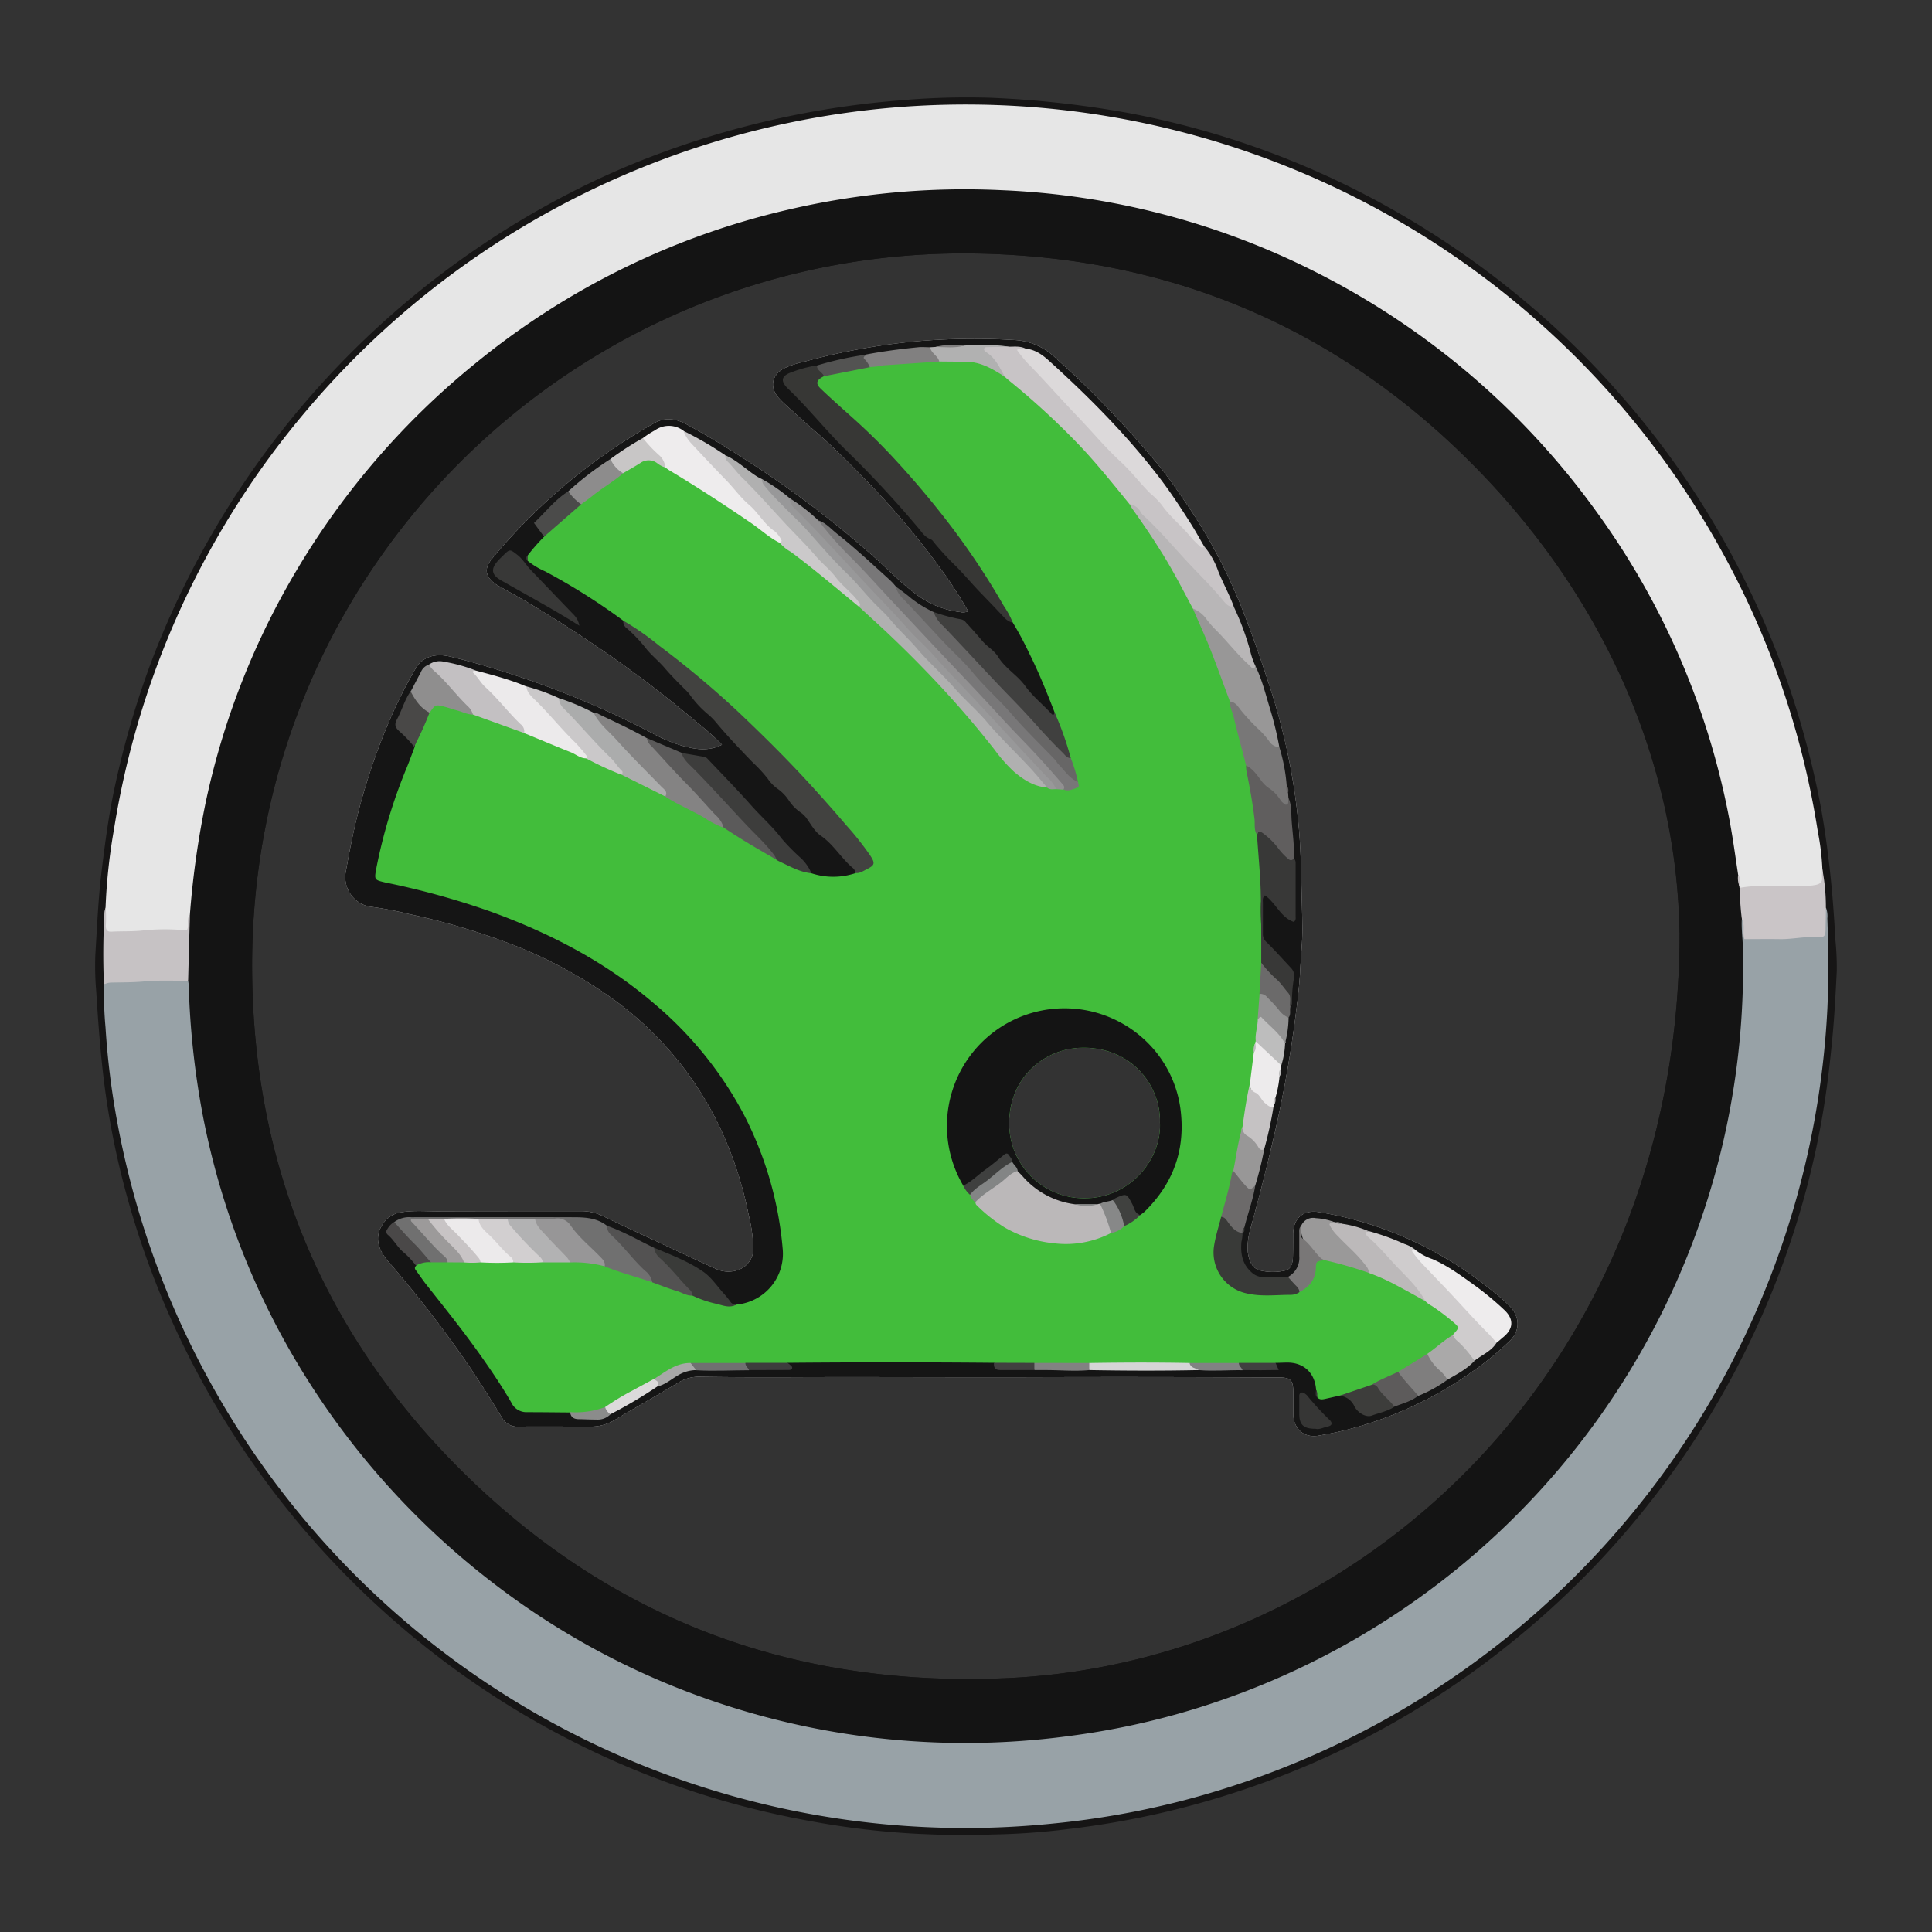 <?xml version="1.0" encoding="UTF-8"?>
<svg xmlns="http://www.w3.org/2000/svg" id="Layer_1" data-name="Layer 1" viewBox="0 0 500 500">
  <rect x="0" y="0" width="500" height="500" fill="#333333" stroke="none"/>
  <defs>
    <style>.cls-1{fill:#161515;}.cls-2{fill:#98a2a7;}.cls-3{fill:#e6e6e6;}.cls-4{fill:#cac5c7;}.cls-5{fill:#c6c2c4;}.cls-6{fill:#141414;}.cls-7{fill:#fff;}.cls-8{fill:#151515;}.cls-9{fill:#42bd3b;}.cls-10{fill:#373735;}.cls-11{fill:#424240;}.cls-12{fill:#c8c4c6;}.cls-13{fill:#b0b0b0;}.cls-14{fill:#dcd9da;}.cls-15{fill:#eeeced;}.cls-16{fill:#787778;}.cls-17{fill:#cfcccd;}.cls-18{fill:#b8b6b7;}.cls-19{fill:#989797;}.cls-20{fill:#40403f;}.cls-21{fill:#383837;}.cls-22{fill:#707070;}.cls-23{fill:#989899;}.cls-24{fill:#cbc9ca;}.cls-25{fill:#919091;}.cls-26{fill:#eceaeb;}.cls-27{fill:#848383;}.cls-28{fill:#3d3d3c;}.cls-29{fill:#676666;}.cls-30{fill:#393a38;}.cls-31{fill:#787777;}.cls-32{fill:#5b5a5a;}.cls-33{fill:#c3c0c2;}.cls-34{fill:#605e5e;}.cls-35{fill:#abacac;}.cls-36{fill:#bcb9ba;}.cls-37{fill:#cac8c9;}.cls-38{fill:#9a9999;}.cls-39{fill:#535252;}.cls-40{fill:#8f8e8e;}.cls-41{fill:#3a3b39;}.cls-42{fill:#edebec;}.cls-43{fill:#c5c2c3;}.cls-44{fill:#6c6a6a;}.cls-45{fill:#aaa9a9;}.cls-46{fill:#7f7e7e;}.cls-47{fill:#b1b1b1;}.cls-48{fill:#8d8c8c;}.cls-49{fill:#818080;}.cls-50{fill:#494847;}.cls-51{fill:#3d3d3b;}.cls-52{fill:#c8c6c6;}.cls-53{fill:#4b4b4a;}.cls-54{fill:#797777;}.cls-55{fill:#6b6a6a;}.cls-56{fill:#5d5b5b;}.cls-57{fill:#bdbdbd;}.cls-58{fill:#d5d5d6;}.cls-59{fill:#929292;}.cls-60{fill:#363635;}.cls-61{fill:#4a4848;}.cls-62{fill:#535352;}.cls-63{fill:#dcdadb;}.cls-64{fill:#828282;}.cls-65{fill:#707071;}.cls-66{fill:#a8a8a8;}.cls-67{fill:#818283;}.cls-68{fill:#3d3d3d;}.cls-69{fill:#8b8c8b;}.cls-70{fill:#414040;}.cls-71{fill:#404040;}.cls-72{fill:#bbb8b9;}.cls-73{fill:#979697;}.cls-74{fill:#d2cfd0;}.cls-75{fill:#b2b2b3;}.cls-76{fill:#9c9a9a;}.cls-77{fill:#c8c4c5;}.cls-78{fill:#3f403f;}.cls-79{fill:#838585;}.cls-80{fill:#878888;}.cls-81{fill:#40413f;}</style>
  </defs>
  <path class="cls-1" d="M390.87,338.19a50,50,0,0,0-5.62-4.88,94.83,94.83,0,0,0-43.88-19.62c-4.14-.67-6.67,1.59-6.71,5.76,0,2,0,3.94-.05,5.91-.06,1.48-.45,3.13-2,3.45a14.23,14.23,0,0,1-6.77-.09,3.81,3.81,0,0,1-2.27-2.29,8.35,8.35,0,0,1-.67-3,17.29,17.29,0,0,1,.75-5.58q2.83-10.12,5.24-20.34a319.66,319.66,0,0,0,6.19-32.92c.58-4.49,1.2-9,1.41-13.53.18-3.76.63-7.51.57-11.29s-.18-7.71-.27-11.57c-.13-5.65-.29-11.3-.94-16.91a165.45,165.45,0,0,0-6.8-32.27c-2.26-7-4.61-13.88-7.28-20.69a138.77,138.77,0,0,0-14.67-27.92c-2-2.91-4-5.87-6.15-8.63-2-2.56-4.17-5-6.33-7.52-3.32-3.78-6.78-7.45-10.29-11.05s-7.44-7.24-11.3-10.72A16.42,16.42,0,0,0,262.69,88a172.54,172.54,0,0,0-25.72.34,170.24,170.24,0,0,0-28.78,5.25A24.81,24.81,0,0,0,203,95.29c-3.34,1.74-3.92,5-1.39,7.79a24.42,24.42,0,0,0,1.85,1.82c2.34,2.1,4.64,4.23,7,6.27,4.43,3.79,8.55,7.9,12.62,12.06A202.88,202.88,0,0,1,242.56,146a111.07,111.07,0,0,1,8,12.2,3.42,3.42,0,0,1-2.14.18,23.36,23.36,0,0,1-12-5.12c-3.52-2.67-6.57-5.88-9.86-8.82a264.4,264.4,0,0,0-29.5-22.79c-6.28-4.17-12.66-8.18-19.29-11.79-2.84-1.54-5.74-2-8.73-.2a150.43,150.43,0,0,0-41.77,35c-2,2.46-1.69,4.55.86,6.41a13.57,13.57,0,0,0,1.42.84c2.8,1.61,5.64,3.15,8.4,4.82Q146.12,161.67,154,167a302.15,302.15,0,0,1,26.5,20.07,67.8,67.8,0,0,1,6.35,5.66c-3.38,1.71-6.57,1.24-9.71.43A37.52,37.52,0,0,1,169.3,190a234.68,234.68,0,0,0-34.5-14.74c-6.05-2-12.13-3.88-18.34-5.35-3.95-.94-7.13.11-8.89,3.08a125,125,0,0,0-7.6,15.45,163.18,163.18,0,0,0-6.63,19.41c-1.63,5.84-2.77,11.78-3.85,17.74a7.75,7.75,0,0,0,7,9.16,88.19,88.19,0,0,1,9.43,1.83A178.1,178.1,0,0,1,131.38,244a118.16,118.16,0,0,1,25.23,13.13,87.06,87.06,0,0,1,29.93,35.14,98.19,98.19,0,0,1,7.2,22.1,43.1,43.1,0,0,1,1.24,8.82,5.86,5.86,0,0,1-3.84,5.43,7.61,7.61,0,0,1-6.18-.4q-4.19-1.89-8.35-3.84c-6.92-3.23-13.85-6.45-20.74-9.73a12.41,12.41,0,0,0-5.48-1.21c-12.37,0-24.74,0-37.11.05-3.15,0-6.3-.27-9.43.24a6.88,6.88,0,0,0-5.17,3.7c-1.37,2.47-1.32,5.45,1.83,9.07a311.18,311.18,0,0,1,19.54,25.09c3.48,5,6.67,10.1,9.83,15.25a4.54,4.54,0,0,0,4.27,2.37c6.23-.06,12.45,0,18.68,0a11.86,11.86,0,0,0,6.28-1.74c5.47-3.26,11-6.37,16.48-9.67a10.11,10.11,0,0,1,5.59-1.49c7.78.12,15.57.14,23.36.11,20.33-.09,40.66.05,61,0q32.84-.11,65.68.08c2.72,0,3.44.74,3.47,3.52,0,2,0,3.94,0,5.91.07,3.85,2.73,6.24,6.45,5.63a90,90,0,0,0,15.25-3.89,97.07,97.07,0,0,0,25.08-13,72.84,72.84,0,0,0,9.44-7.82C393.42,344.23,393.32,340.9,390.87,338.19ZM281.1,310.11a19.35,19.35,0,0,1-19.91-18.38c-.5-12.48,8.69-20.06,18.05-20.55,13.22-.69,21.24,9.62,20.95,19.29C300.68,299.87,292.7,309.89,281.1,310.11Z"></path>
  <path class="cls-1" d="M475,243.23c-.35-6.44-.82-12.86-1.57-19.26-.77-6.56-1.7-13.09-3.08-19.55a231,231,0,0,0-10.07-34.35,228.2,228.2,0,0,0-14.92-31.53,223.55,223.55,0,0,0-27.43-38,218.75,218.75,0,0,0-23.56-22.81,229.87,229.87,0,0,0-31.68-22.18,221.65,221.65,0,0,0-70.36-26.25,258.87,258.87,0,0,0-36.07-4,197.67,197.67,0,0,0-23.84.72,230.74,230.74,0,0,0-63.27,14.28,205.08,205.08,0,0,0-21.53,9.59,222.27,222.27,0,0,0-23.13,13.68,226.83,226.83,0,0,0-73.84,82.24A227.92,227.92,0,0,0,39.3,170.89a230.84,230.84,0,0,0-9.55,32.56c-1.58,7.22-2.54,14.55-3.44,21.89-.88,7.19-1.18,14.41-1.63,21.63a76.14,76.14,0,0,0,.23,9.66c.4,6.36.85,12.7,1.52,19a208.87,208.87,0,0,0,6,32.39A222,222,0,0,0,52,357a226.68,226.68,0,0,0,81.8,85.69A224.54,224.54,0,0,0,187,466a230.93,230.93,0,0,0,23,5.35,210.33,210.33,0,0,0,28.09,3.27c5.59.24,11.18.45,18.85.14a179.51,179.51,0,0,0,19.34-1.38,223.63,223.63,0,0,0,48.38-11.19A216.66,216.66,0,0,0,352,450.51a224.83,224.83,0,0,0,34.48-21.76A229.52,229.52,0,0,0,413,405a225.53,225.53,0,0,0,49.08-79.83,219.2,219.2,0,0,0,9.61-36.7c1.14-6.66,1.92-13.37,2.55-20.09.54-5.7.83-11.43,1.12-17.15A73.23,73.23,0,0,0,475,243.23Zm-40.32-1.9c0,113.36-83.82,188.49-173.23,192.92C205.1,437,156.68,418.72,117.25,378.42c-34.35-35.1-51.6-77.81-52-126.85-.94-105.46,85.43-188,187.87-185.95,50.08,1,93.21,19.31,128.43,55S434,199.71,434.64,241.33Z"></path>
  <path class="cls-2" d="M472.56,234.89a6.27,6.27,0,0,1,.36,2.78c.27,7.8.36,15.61,0,23.4A223.31,223.31,0,0,1,306.32,465.94a218.77,218.77,0,0,1-33.91,6,223.14,223.14,0,0,1-242-181.22,203.17,203.17,0,0,1-3.1-24.83,95.26,95.26,0,0,1-.37-11.08,2.23,2.23,0,0,1,2.17-1.14c5.88.05,11.73-.81,17.61-.5a5.14,5.14,0,0,1,1.61.28c1.58,1.54,1.35,3.65,1.41,5.52a187.44,187.44,0,0,0,7.7,47.44A200.47,200.47,0,0,0,206.6,445.76a204.29,204.29,0,0,0,24.51,3.77,193.41,193.41,0,0,0,21,.91,202.73,202.73,0,0,0,52.47-7.54,196.31,196.31,0,0,0,73.14-38.38,200.41,200.41,0,0,0,46.88-55.79,197.27,197.27,0,0,0,23.91-70.29c.87-6.15,1.41-12.34,1.71-18.56.2-4.25.34-8.49.39-12.74,0-2.37-.72-4.68-.46-7.06.09-.85-.28-1.94,1-2.31a2.76,2.76,0,0,1,.78,2.6c-.07,1.6.71,1.94,2.17,2,5.21.15,10.38-.41,15.58-.52,1.49,0,2.06-.74,2.15-2.19S471.3,236.31,472.56,234.89Z"></path>
  <path class="cls-3" d="M27.32,234.87a150.16,150.16,0,0,1,2.17-20.18A221.43,221.43,0,0,1,79.52,106a223.38,223.38,0,0,1,365.15,35,220.09,220.09,0,0,1,25.8,74.32,63.23,63.23,0,0,1,1.16,9.6c.47,4.56.07,5.06-4.47,5.13-5.47.09-11,0-16.43.14a1.37,1.37,0,0,1-.7-.46c-.57-1-.28-2.1-.66-3.1-1.59-9.07-3-18.18-5.3-27.12a199.41,199.41,0,0,0-31.64-66.89,203.3,203.3,0,0,0-26.86-30.1A197.2,197.2,0,0,0,343.81,73a200,200,0,0,0-63.89-21,193.37,193.37,0,0,0-39.34-2.05A201.55,201.55,0,0,0,77,148.4a198.19,198.19,0,0,0-25.85,74.52c-.66,4.84-.71,9.74-1.66,14.54-.58,4,.3,4.21-4.68,3.93-4.64-.25-9.23.54-13.85.48-3.82-.05-3.85-.05-3.82-3.74A10.51,10.51,0,0,1,27.32,234.87Z"></path>
  <path class="cls-4" d="M450.25,229.78c5.52-1,11.09-.26,16.64-.48a16.32,16.32,0,0,0,3-.28c1.21-.27,1.78-.74,1.65-2a13.62,13.62,0,0,1,.07-2.11,52.42,52.42,0,0,1,.93,10c0,1.73-.05,3.46-.08,5.19,0,2.25-.2,2.56-2.4,2.43-3.16-.18-6.25.57-9.39.52s-6.12,0-9.23,0c-.57-1.65.28-3.55-.67-5.21C449.59,235.2,448.94,232.55,450.25,229.78Z"></path>
  <path class="cls-5" d="M27.32,234.87a26.24,26.24,0,0,1,.06,4.69c0,1.06.35,1.63,1.49,1.56,2.72-.16,5.43,0,8.18-.32a55.25,55.25,0,0,1,11.28,0c.76-1.2-.24-2.79.78-4,1.18,1.36.87,3,.69,4.51a86.34,86.34,0,0,0-.4,9.64c0,1,.08,2.07-.74,2.88-3.76,0-7.55-.18-11.28.16-2.9.27-5.79.24-8.68.3a4.32,4.32,0,0,0-1.8.49A185,185,0,0,1,27.06,236,6.58,6.58,0,0,1,27.32,234.87Z"></path>
  <path class="cls-6" d="M390.87,338.19a50,50,0,0,0-5.62-4.88,94.83,94.83,0,0,0-43.88-19.62c-4.14-.67-6.67,1.59-6.71,5.76,0,2,0,3.94-.05,5.91-.06,1.48-.45,3.13-2,3.45a14.23,14.23,0,0,1-6.77-.09,3.81,3.81,0,0,1-2.27-2.29,8.35,8.35,0,0,1-.67-3,17.29,17.29,0,0,1,.75-5.58q2.83-10.12,5.24-20.34a319.66,319.66,0,0,0,6.19-32.92c.58-4.49,1.2-9,1.41-13.53.18-3.76.63-7.51.57-11.29s-.18-7.71-.27-11.57c-.13-5.65-.29-11.3-.94-16.91a165.45,165.45,0,0,0-6.8-32.27c-2.26-7-4.61-13.88-7.28-20.69a138.77,138.77,0,0,0-14.67-27.92c-2-2.91-4-5.87-6.15-8.63-2-2.56-4.17-5-6.33-7.52-3.32-3.78-6.78-7.45-10.29-11.05s-7.44-7.24-11.3-10.72A16.42,16.42,0,0,0,262.69,88a172.54,172.54,0,0,0-25.72.34,170.24,170.24,0,0,0-28.78,5.25A24.81,24.81,0,0,0,203,95.29c-3.34,1.74-3.92,5-1.39,7.79a24.42,24.42,0,0,0,1.85,1.82c2.34,2.1,4.64,4.23,7,6.27,4.43,3.79,8.55,7.9,12.62,12.06A202.88,202.88,0,0,1,242.56,146a111.07,111.07,0,0,1,8,12.2,3.42,3.42,0,0,1-2.14.18,23.36,23.36,0,0,1-12-5.12c-3.52-2.67-6.57-5.88-9.86-8.82a264.4,264.4,0,0,0-29.5-22.79c-6.28-4.17-12.66-8.18-19.29-11.79-2.84-1.54-5.74-2-8.73-.2a150.43,150.43,0,0,0-41.77,35c-2,2.46-1.69,4.55.86,6.41a13.57,13.57,0,0,0,1.42.84c2.8,1.61,5.64,3.15,8.4,4.82Q146.12,161.67,154,167a302.15,302.15,0,0,1,26.5,20.07,67.8,67.8,0,0,1,6.35,5.66c-3.38,1.71-6.57,1.24-9.71.43A37.52,37.52,0,0,1,169.3,190a234.68,234.68,0,0,0-34.5-14.74c-6.05-2-12.13-3.88-18.34-5.35-3.95-.94-7.13.11-8.89,3.08a125,125,0,0,0-7.6,15.45,163.18,163.18,0,0,0-6.63,19.41c-1.63,5.84-2.77,11.78-3.85,17.74a7.75,7.75,0,0,0,7,9.16,88.19,88.19,0,0,1,9.43,1.83A178.1,178.1,0,0,1,131.38,244a118.16,118.16,0,0,1,25.23,13.13,87.06,87.06,0,0,1,29.93,35.14,98.19,98.19,0,0,1,7.2,22.1,43.1,43.1,0,0,1,1.24,8.82,5.86,5.86,0,0,1-3.84,5.43,7.61,7.61,0,0,1-6.18-.4q-4.19-1.89-8.35-3.84c-6.92-3.23-13.85-6.45-20.74-9.73a12.41,12.41,0,0,0-5.48-1.21c-12.37,0-24.74,0-37.11.05-3.15,0-6.3-.27-9.43.24a6.88,6.88,0,0,0-5.17,3.7c-1.37,2.47-1.32,5.45,1.83,9.07a311.18,311.18,0,0,1,19.54,25.09c3.48,5,6.67,10.1,9.83,15.25a4.54,4.54,0,0,0,4.27,2.37c6.23-.06,12.45,0,18.68,0a11.86,11.86,0,0,0,6.28-1.74c5.47-3.26,11-6.37,16.48-9.67a10.11,10.11,0,0,1,5.59-1.49c7.78.12,15.57.14,23.36.11,20.33-.09,40.66.05,61,0q32.84-.11,65.68.08c2.72,0,3.44.74,3.47,3.52,0,2,0,3.94,0,5.91.07,3.85,2.73,6.24,6.45,5.63a90,90,0,0,0,15.25-3.89,97.07,97.07,0,0,0,25.08-13,72.84,72.84,0,0,0,9.44-7.82C393.42,344.23,393.32,340.9,390.87,338.19ZM281.1,310.11a19.35,19.35,0,0,1-19.91-18.38c-.5-12.48,8.69-20.06,18.05-20.55,13.22-.69,21.24,9.62,20.95,19.29C300.68,299.87,292.7,309.89,281.1,310.11Z"></path>
  <path class="cls-6" d="M451.06,245.82c0-2.64-.43-5.27-.28-7.92,0,0,0-.07,0-.1a74.32,74.32,0,0,1-.54-7.89h0v-.13a.27.27,0,0,1-.05-.36c-.45-.95.09-2-.36-3-.8-5.29-1.5-10.6-2.56-15.85a197.92,197.92,0,0,0-34-78,201.12,201.12,0,0,0-73-62.28,198,198,0,0,0-81-21.07,200.58,200.58,0,0,0-55.36,5.06,198.19,198.19,0,0,0-81.07,39.92,201,201,0,0,0-45.6,52.59,197.64,197.64,0,0,0-23.89,60.31,228.58,228.58,0,0,0-4.21,29.67c0,1.3-.07,2.59-.1,3.89h0q-.18,6.57-.35,13.14h0a11.14,11.14,0,0,1,.15,1.16,212.86,212.86,0,0,0,3.57,33.3A197.77,197.77,0,0,0,80,357.73a202.25,202.25,0,0,0,46.18,50.83,198.55,198.55,0,0,0,43.31,25.84,201.56,201.56,0,0,0,107.23,14.88,196.7,196.7,0,0,0,32.05-6.89A200.76,200.76,0,0,0,451.06,245.82ZM117.25,378.42c-34.35-35.1-51.6-77.81-52-126.85-.94-105.46,85.43-188,187.87-185.95,50.08,1,93.21,19.31,128.43,55s52.52,79.1,53.12,120.72c0,113.36-83.82,188.49-173.23,192.92C205.1,437,156.68,418.72,117.25,378.42Z"></path>
  <path class="cls-4" d="M450.2,229.42a5.45,5.45,0,0,1-.36-3C450.6,227.37,450.29,228.41,450.2,229.42Z"></path>
  <path class="cls-7" d="M390.87,338.19a50,50,0,0,0-5.62-4.88,94.83,94.83,0,0,0-43.88-19.62c-4.14-.67-6.67,1.59-6.71,5.76,0,2,0,3.94-.05,5.91-.06,1.48-.45,3.13-2,3.45a14.23,14.23,0,0,1-6.77-.09,3.81,3.81,0,0,1-2.27-2.29,8.35,8.35,0,0,1-.67-3,17.29,17.29,0,0,1,.75-5.58q2.83-10.12,5.24-20.34a319.66,319.66,0,0,0,6.19-32.92c.58-4.49,1.2-9,1.41-13.53.18-3.76.63-7.51.57-11.29s-.18-7.71-.27-11.57c-.13-5.65-.29-11.3-.94-16.91a165.45,165.45,0,0,0-6.8-32.27c-2.26-7-4.61-13.88-7.28-20.69a138.77,138.77,0,0,0-14.67-27.92c-2-2.91-4-5.87-6.15-8.63-2-2.56-4.17-5-6.33-7.52-3.32-3.78-6.78-7.45-10.29-11.05s-7.44-7.24-11.3-10.72A16.42,16.42,0,0,0,262.69,88a172.54,172.54,0,0,0-25.72.34,170.24,170.24,0,0,0-28.78,5.25A24.81,24.81,0,0,0,203,95.29c-3.34,1.74-3.92,5-1.39,7.79a24.42,24.42,0,0,0,1.85,1.82c2.34,2.1,4.64,4.23,7,6.27,4.43,3.79,8.55,7.9,12.62,12.06A202.88,202.88,0,0,1,242.56,146a111.07,111.07,0,0,1,8,12.2,3.42,3.42,0,0,1-2.14.18,23.36,23.36,0,0,1-12-5.12c-3.52-2.67-6.57-5.88-9.86-8.82a264.4,264.4,0,0,0-29.5-22.79c-6.28-4.17-12.66-8.18-19.29-11.79-2.84-1.54-5.74-2-8.73-.2a150.43,150.43,0,0,0-41.77,35c-2,2.46-1.69,4.55.86,6.41a13.57,13.57,0,0,0,1.42.84c2.8,1.61,5.64,3.15,8.4,4.82Q146.12,161.67,154,167a302.15,302.15,0,0,1,26.5,20.07,67.8,67.8,0,0,1,6.35,5.66c-3.38,1.71-6.57,1.24-9.71.43A37.52,37.52,0,0,1,169.3,190a234.68,234.68,0,0,0-34.5-14.74c-6.05-2-12.13-3.88-18.34-5.35-3.95-.94-7.13.11-8.89,3.08a125,125,0,0,0-7.6,15.45,163.18,163.18,0,0,0-6.63,19.41c-1.63,5.84-2.77,11.78-3.85,17.74a7.75,7.75,0,0,0,7,9.16,88.19,88.19,0,0,1,9.43,1.83A178.1,178.1,0,0,1,131.38,244a118.16,118.16,0,0,1,25.23,13.13,87.06,87.06,0,0,1,29.93,35.14,98.19,98.19,0,0,1,7.2,22.1,43.1,43.1,0,0,1,1.24,8.82,5.86,5.86,0,0,1-3.84,5.43,7.61,7.61,0,0,1-6.18-.4q-4.19-1.89-8.35-3.84c-6.92-3.23-13.85-6.45-20.74-9.73a12.41,12.41,0,0,0-5.48-1.21c-12.37,0-24.74,0-37.11.05-3.15,0-6.3-.27-9.43.24a6.88,6.88,0,0,0-5.17,3.7c-1.37,2.47-1.32,5.45,1.83,9.07a311.18,311.18,0,0,1,19.54,25.09c3.48,5,6.67,10.1,9.83,15.25a4.54,4.54,0,0,0,4.27,2.37c6.23-.06,12.45,0,18.68,0a11.86,11.86,0,0,0,6.28-1.74c5.47-3.26,11-6.37,16.48-9.67a10.11,10.11,0,0,1,5.59-1.49c7.78.12,15.57.14,23.36.11,20.33-.09,40.66.05,61,0q32.84-.11,65.68.08c2.72,0,3.44.74,3.47,3.52,0,2,0,3.94,0,5.91.07,3.85,2.73,6.24,6.45,5.63a90,90,0,0,0,15.25-3.89,97.07,97.07,0,0,0,25.08-13,72.84,72.84,0,0,0,9.44-7.82C393.42,344.23,393.32,340.9,390.87,338.19ZM281.1,310.11a19.35,19.35,0,0,1-19.91-18.38c-.5-12.48,8.69-20.06,18.05-20.55,13.22-.69,21.24,9.62,20.95,19.29C300.68,299.87,292.7,309.89,281.1,310.11Z"></path>
  <path class="cls-8" d="M390.87,338.19a50,50,0,0,0-5.62-4.88,94.83,94.83,0,0,0-43.88-19.62c-4.14-.67-6.67,1.59-6.71,5.76,0,2,0,3.94-.05,5.91-.06,1.48-.45,3.13-2,3.45a14.23,14.23,0,0,1-6.77-.09,3.81,3.81,0,0,1-2.27-2.29,8.35,8.35,0,0,1-.67-3,17.29,17.29,0,0,1,.75-5.58q2.83-10.12,5.24-20.34a319.66,319.66,0,0,0,6.19-32.92c.58-4.49,1.2-9,1.41-13.53.18-3.76.63-7.51.57-11.29s-.18-7.71-.27-11.57c-.13-5.65-.29-11.3-.94-16.91a165.45,165.45,0,0,0-6.8-32.27c-2.26-7-4.61-13.88-7.28-20.69a138.77,138.77,0,0,0-14.67-27.92c-2-2.91-4-5.87-6.15-8.63-2-2.56-4.17-5-6.33-7.52-3.32-3.78-6.78-7.45-10.29-11.05s-7.44-7.24-11.3-10.72A16.42,16.42,0,0,0,262.69,88a172.54,172.54,0,0,0-25.72.34,170.24,170.24,0,0,0-28.78,5.25A24.81,24.81,0,0,0,203,95.29c-3.34,1.74-3.92,5-1.39,7.79a24.42,24.42,0,0,0,1.85,1.82c2.34,2.1,4.64,4.23,7,6.27,4.43,3.79,8.55,7.9,12.62,12.06A202.88,202.88,0,0,1,242.56,146a111.07,111.07,0,0,1,8,12.2,3.42,3.42,0,0,1-2.14.18,23.36,23.36,0,0,1-12-5.12c-3.52-2.67-6.57-5.88-9.86-8.82a264.4,264.4,0,0,0-29.5-22.79c-6.28-4.17-12.66-8.18-19.29-11.79-2.84-1.54-5.74-2-8.73-.2a150.43,150.43,0,0,0-41.77,35c-2,2.46-1.69,4.55.86,6.41a13.57,13.57,0,0,0,1.42.84c2.8,1.61,5.64,3.15,8.4,4.82Q146.12,161.67,154,167a302.15,302.15,0,0,1,26.5,20.07,67.8,67.8,0,0,1,6.35,5.66c-3.38,1.71-6.57,1.24-9.71.43A37.52,37.52,0,0,1,169.3,190a234.68,234.68,0,0,0-34.5-14.74c-6.05-2-12.13-3.88-18.34-5.35-3.95-.94-7.13.11-8.89,3.08a125,125,0,0,0-7.6,15.45,163.18,163.18,0,0,0-6.63,19.41c-1.63,5.84-2.77,11.78-3.85,17.74a7.75,7.75,0,0,0,7,9.16,88.19,88.19,0,0,1,9.43,1.83A178.1,178.1,0,0,1,131.38,244a118.16,118.16,0,0,1,25.23,13.13,87.06,87.06,0,0,1,29.93,35.14,98.19,98.19,0,0,1,7.2,22.1,43.1,43.1,0,0,1,1.24,8.82,5.86,5.86,0,0,1-3.84,5.43,7.61,7.61,0,0,1-6.18-.4q-4.19-1.89-8.35-3.84c-6.92-3.23-13.85-6.45-20.74-9.73a12.41,12.41,0,0,0-5.48-1.21c-12.37,0-24.74,0-37.11.05-3.15,0-6.3-.27-9.43.24a6.88,6.88,0,0,0-5.17,3.7c-1.37,2.47-1.32,5.45,1.83,9.07a311.18,311.18,0,0,1,19.54,25.09c3.48,5,6.67,10.1,9.83,15.25a4.54,4.54,0,0,0,4.27,2.37c6.23-.06,12.45,0,18.68,0a11.86,11.86,0,0,0,6.28-1.74c5.47-3.26,11-6.37,16.48-9.67a10.11,10.11,0,0,1,5.59-1.49c7.78.12,15.57.14,23.36.11,20.33-.09,40.66.05,61,0q32.84-.11,65.68.08c2.72,0,3.44.74,3.47,3.52,0,2,0,3.94,0,5.91.07,3.85,2.73,6.24,6.45,5.63a90,90,0,0,0,15.25-3.89,97.07,97.07,0,0,0,25.08-13,72.84,72.84,0,0,0,9.44-7.82C393.42,344.23,393.32,340.9,390.87,338.19ZM281.1,310.11a19.35,19.35,0,0,1-19.91-18.38c-.5-12.48,8.69-20.06,18.05-20.55,13.22-.69,21.24,9.62,20.95,19.29C300.68,299.87,292.7,309.89,281.1,310.11Z"></path>
  <path class="cls-9" d="M376.2,341.5a57.61,57.61,0,0,0-7.19-5.23l-.61-.37-.75-.47a75.57,75.57,0,0,0-13.35-6.58l-.11,0-.53-.18a56.86,56.86,0,0,0-10.74-3,5,5,0,0,0-1,.06l-.21.05c-1.15.28-1.75,1.16-1.85,2.64a6.42,6.42,0,0,1-3.54,5.25l-.18.1-.18.1c-3.76,1.32-7.66,1-11.44.51-7.24-.87-10.91-6.37-9.39-13.5.41-1.92,1.12-3.77,1.46-5.71,0,0,0,0,0-.06l.12-.42c1.07-3.68,2-7.4,2.84-11.12a3.38,3.38,0,0,1,.08-.34c0-.07,0-.14,0-.2.89-3.14,1.29-6.37,1.95-9.54l.12-.55c.09-.43.19-.86.3-1.28.64-3.23,1.18-6.47,1.66-9.72a.3.3,0,0,1,0-.1h0l.21-1.45a72.5,72.5,0,0,0,1.12-7.78,6.5,6.5,0,0,1,.27-2.63h0a4.1,4.1,0,0,0,.1-.48,2.51,2.51,0,0,0,0-.27c.12-1.85.65-3.65.55-5.51,0-.16,0-.32.05-.47s0-.3,0-.44a34,34,0,0,0,.43-5l0-.5c0-.05,0-.09,0-.14.25-2.1.45-4.21.51-6.32,0-.24,0-.48,0-.72V249c-.08-5-.73-10-.56-15,.06-1.81.78-3.52.53-5.35-.54-4-.47-8.14-1.1-12.18,0-.38-.1-.75-.15-1.13l0-.24c-.7-5.29-1.32-10.6-2.49-15.82-.06-.26-.11-.52-.18-.78l0-.15c-1.15-5.3-2.57-10.54-4-15.78-.07-.28-.14-.56-.22-.84,0,0,0,0,0,0a230.53,230.53,0,0,0-9-22.89c-.14-.31-.29-.62-.44-.93l-.16-.36a170.39,170.39,0,0,0-15.61-25.88l-.68-.93c-.1-.13-.2-.25-.29-.38a175.19,175.19,0,0,0-32.85-33.5l-.4-.29c-.32-.24-.65-.47-1-.68a16.59,16.59,0,0,0-9.75-2.86c-2,.06-3.92,0-5.88,0h0l-.5,0c-5.69.21-11.35.73-17,1.41l-.5.08-.4.07c-3.64.63-7.26,1.33-10.85,2.21l-.31.13L213,97c-2.41,1.12-2.61,2.42-.58,4.4,3.32,3.24,6.91,6.2,10.27,9.41A208.16,208.16,0,0,1,237.15,126a217.33,217.33,0,0,1,18.17,24.41c2.27,3.57,3.92,7.54,6.8,10.73a86.3,86.3,0,0,1,4.22,7.88c2.5,5,4.57,10.12,6.57,15.3.31,1,.3,2.1.69,3.13,1.08,2.83,2,5.72,2.92,8.61,0,.07.05.14.07.21l0,.08c.59,1.65,1,3.35,1.51,5,.07.22.14.44.2.66l.07.2c.1.51.47,1.1-.4,1.3a6.26,6.26,0,0,1-2.6.35l-.36-.1-.19,0a8.31,8.31,0,0,0-1.41-.13h-.36a7.66,7.66,0,0,1-2-.25h0l-.53-.1a17.47,17.47,0,0,1-10.07-6.44c-5.39-6.55-10.66-13.2-16.47-19.41q-10.22-10.94-21.41-20.85h0l-1.2-1.06c-6.07-5.34-12.52-10.21-18.93-15.13l-.26-.2-.14-.11c-9.6-7-19.55-13.49-29.73-19.61l-.21-.17c-.24-.19-.48-.36-.72-.52-2.73-1.75-5.42-1.35-8.13.78-.66.53-1.43.92-2.11,1.44l-.1.08-.17.12c-3.57,2.67-7.34,5.06-10.75,7.94a.76.76,0,0,1-.09.09,1.29,1.29,0,0,1-.17.16c-.48.45-1,.83-1.5,1.27-2.54,2.38-5.56,4.26-7.54,7.23a49,49,0,0,0-4.25,4.85,1.71,1.71,0,0,0,0,1.4,19.55,19.55,0,0,0,4.53,2.74,163.35,163.35,0,0,1,20.22,12.76,7.21,7.21,0,0,0,2.27,2,270.11,270.11,0,0,1,32,26.79c8.13,8,16.07,16.2,23.42,24.94,1.77,2.1,3.54,4.22,5.13,6.46s1.54,2.82-1,4.07A5.86,5.86,0,0,0,221.3,226,18,18,0,0,1,210,226c-2.75-1.53-5.85-2.29-8.59-3.84l-.8-.44-1-.57c-4.13-2.35-8.15-4.88-12.24-7.31h0l-.24-.14c-4.86-2.75-9.85-5.28-14.76-7.93h0l-.46-.26c-3.52-1.95-7.12-3.7-10.8-5.33l-.2-.09-.66-.33c-2.62-1.29-5.35-2.38-8-3.66l-.27-.14-.22-.11c-5.3-2.34-10.64-4.57-16.05-6.65h0l-.71-.26c-4.18-1.55-8.37-3.06-12.61-4.47l-.15,0h0a4.7,4.7,0,0,1-.51-.12c-2.11-.52-4.15-1.31-6.24-1.93s-3.67-.25-4.68,1.78l0,.09-.21.48c-1.21,2.81-2.76,5.5-3.3,8.57-.66,1.75-1.29,3.5-2,5.24a137.25,137.25,0,0,0-7.91,26.14c-.55,3-.54,3,2.42,3.69A203.91,203.91,0,0,1,127,235.93c15.44,5.61,29.82,13.08,42.35,23.84a96.46,96.46,0,0,1,23.26,28.87,92.92,92.92,0,0,1,9.94,34.46,13.2,13.2,0,0,1-11.94,14.52l-.12.06a1.94,1.94,0,0,1-1.46,0,96.67,96.67,0,0,1-9.63-2.83l-.11,0-.13,0c-3.44-1-6.78-2.3-10.18-3.4l-.05,0-.23-.09c-4-1.56-8.17-2.54-12.17-4.07l-.28-.11-.37-.12a24.57,24.57,0,0,0-8.57-.93h-.57c-2,0-4-.08-6.06,0h-.39c-2.4-.06-4.8-.09-7.21,0h-.35c-2.76-.07-5.52-.09-8.28,0h-.72c-1.12,0-2.25-.05-3.37,0h-.55c-1.26,0-2.51-.06-3.76,0h-.34c-1.33,0-2.65,0-4,0l-.72,0-.48,0a3,3,0,0,0-2.83,1.46c-.44.4-.37.79,0,1.23.89,1.2,1.71,2.44,2.63,3.61,4.58,5.78,9.19,11.54,13.49,17.55,3,4.22,5.93,8.5,8.53,13a4.27,4.27,0,0,0,3.93,2.49c3.77,0,7.54.05,11.31.08,3.08,1.47,5.93.34,8.79-.75l.2-.11.22-.12c4.29-2.37,8.52-4.84,12.78-7.24l.13-.07.22-.11c2.83-1.55,5.4-3.76,8.84-3.74l.48,0,.27,0c4.52.13,9,.1,13.56,0h.05l.57,0c2.36.09,4.73,0,7.1,0,1.06,0,2.21.15,3.09-.71q26.7-.24,53.41,0a3.82,3.82,0,0,0,2.67.73c2.47,0,4.94.06,7.41,0h.38c4.6.09,9.21.08,13.81,0h.42c8.63.12,17.27.07,25.91,0h1.43c3.79,0,7.59.1,11.38,0h.15l.56,0h0c1.25.05,2.5.08,3.75,0,1.68-.1,3.47.47,5-.72,1,0,2-.07,3.06-.07,4.26,0,7.14,2.75,7.4,7.1.39.6,0,1.33.34,1.94.63.67,1.39.49,2.15.32l3.59-.81c3-.16,5.72-1.33,8.47-2.41l.67-.31.43-.2a60.09,60.09,0,0,0,5.71-2.77h0l.12-.07c2.44-1.28,4.67-2.91,7-4.32l.46-.28h0c2.24-1.52,4.3-3.29,6.48-4.89l0,0,.1-.07C378.14,343.9,378.18,343.28,376.2,341.5Zm-95.1-31.39a19.35,19.35,0,0,1-19.91-18.38c-.5-12.48,8.69-20.06,18.05-20.55,13.22-.69,21.24,9.62,20.95,19.29C300.68,299.87,292.7,309.89,281.1,310.11Z"></path>
  <path class="cls-10" d="M213.26,97.35c-2,1-2.27,1.9-.83,3.27,2.67,2.55,5.43,5,8.19,7.47a161,161,0,0,1,11.74,11.63q7,7.64,13.33,15.9a192.84,192.84,0,0,1,14.09,21.19,22.59,22.59,0,0,1,2.34,4.36,4.5,4.5,0,0,1-2.2-1.32c-2-2.14-4-4.22-6-6.29-2.18-2.24-4.18-4.64-6.35-6.86a76.83,76.83,0,0,1-6-6.49,1.64,1.64,0,0,0-.67-.64c-1.52-.53-2.3-1.8-3.26-2.95A270.58,270.58,0,0,0,219,116.57c-5.19-5.11-9.71-10.85-15-15.92-2.23-2.15-1.78-3.48,1.23-4.45a30,30,0,0,1,6.12-1.61C212.13,95.44,213.45,95.9,213.26,97.35Z"></path>
  <path class="cls-11" d="M161.32,160.64a70.61,70.61,0,0,1,9.26,6.45A248.24,248.24,0,0,1,190.81,184c6.57,6.22,13,12.57,19.11,19.28,3.07,3.37,6.1,6.78,9.05,10.25a76.18,76.18,0,0,1,6.28,7.93c1.27,1.95,1.14,2.46-.86,3.46-1,.49-1.89,1.19-3.08,1a1.55,1.55,0,0,0-.56-1.25c-3-2.49-5-6.09-8.26-8.34-1.51-1-2.42-2.67-3.46-4.14a6.48,6.48,0,0,0-1.76-1.88,11.11,11.11,0,0,1-3.11-3.15,11.24,11.24,0,0,0-2.89-3,10.22,10.22,0,0,1-2.62-2.7,38.37,38.37,0,0,0-4-4.3c-3.15-3.28-6.31-6.56-9.22-10.06a17.1,17.1,0,0,0-2.32-2.34,27,27,0,0,1-4.73-5.17,10.55,10.55,0,0,0-1.13-1.19c-1.82-1.82-3.62-3.63-5.3-5.6-1.4-1.62-3.11-3-4.54-4.7a39.17,39.17,0,0,0-5.15-5.47A2.12,2.12,0,0,1,161.32,160.64Z"></path>
  <path class="cls-12" d="M292.31,130.46c-4.16-5.11-8.28-10.26-12.82-15.07a197.78,197.78,0,0,0-18.2-16.78c-.43-.34-.83-.72-1.25-1.08-2-1.79-3.06-4.38-5.23-6A1.23,1.23,0,0,1,254.3,90c.23-.55.78-.45,1.24-.43a36.79,36.79,0,0,1,5.65.15c1.41,0,2.86-.18,4.2.48-.34.49-1.41.53-.5,1.65,2.34,2.87,5,5.47,7.53,8.12,6.58,6.85,12.89,14,19.57,20.73,4.13,4.18,8,8.61,12,12.93,2.45,2.66,4.64,5.64,7.65,7.76a20.4,20.4,0,0,1,3.65,6.46c1.23,3.07,2.86,6,4,9.07-1.41,1-2.22-.18-3-1-2.56-2.75-5.15-5.48-7.71-8.24-3.88-4.2-7.63-8.53-11.73-12.53C295.29,133.67,294.23,131.66,292.31,130.46Z"></path>
  <path class="cls-13" d="M271,203.83c-3.38-.27-6.09-2-8.57-4.1a39,39,0,0,1-5-5.66q-6.33-8.07-13.29-15.63-6.64-7.2-13.75-13.95c-2.67-2.55-5.42-5-8.13-7.52-1.5-2.95-4.32-4.73-6.4-7.17-4.79-5.62-10.14-10.75-15.16-16.19-4.11-4.45-8.34-8.79-12.35-13.34-.61-.68-1.42-1.38-.64-2.45,3.09,1.34,5.44,3.77,8.24,5.52.39.24.81.43,1.22.64,3.5,4.48,7.79,8.22,11.57,12.43,6.46,7.2,13.27,14.08,19.74,21.28,3.35,3.74,6.88,7.34,10.37,11,6.45,6.69,12.76,13.49,19.06,20.31,3.9,4.22,8,8.21,11.82,12.53C270.32,202.16,271.32,202.65,271,203.83Z"></path>
  <path class="cls-14" d="M311.65,141.42c-.45.51-.83.25-1.19-.1a27.89,27.89,0,0,1-2.17-2.18c-2.4-3-5.47-5.34-7.67-8.52a22.66,22.66,0,0,0-3-3c-2.62-2.61-4.83-5.59-7.56-8.09-3.95-3.62-7.36-7.76-11.06-11.61-4.46-4.64-8.69-9.51-13.21-14.09a36.67,36.67,0,0,1-2.61-3.27c.78-.47,1.52-.11,2.18-.34,2.5.21,4.42,1.6,6.17,3.19,10.41,9.43,20.28,19.37,28.8,30.56,2.71,3.56,5.16,7.31,7.57,11.1C309.25,137.15,310.42,139.3,311.65,141.42Z"></path>
  <path class="cls-15" d="M201.81,140.5c-2.69-1.32-4.85-3.38-7.3-5.06-6.94-4.74-14-9.35-21.19-13.66-.4-.24-.77-.53-1.16-.8a28.3,28.3,0,0,0-4.52-5.31c-.61-.63-1.58-1.13-1.25-2.3a24.91,24.91,0,0,1,3.1-2,6.26,6.26,0,0,1,7.4.11c4.57,5.26,9.41,10.27,14.16,15.36,3.1,3.31,6,6.77,9.4,9.83a8.7,8.7,0,0,1,1.91,2.37C202.66,139.65,203.14,140.48,201.81,140.5Z"></path>
  <path class="cls-16" d="M279,202.36c0,.55.59,1.25-.32,1.54-1.11.35-2.21,1-3.45.41-2.42-3.72-5.59-6.83-8.64-10-9.77-10-19.18-20.41-28.88-30.5-6.71-7-13.14-14.21-19.84-21.18-1.53-1.59-2.93-3.29-4.39-4.94-.73-.83-1.79-1.6-1.6-3,2,.71,3.28,2.31,4.86,3.54,4.74,3.73,9.12,7.87,13.59,11.91.52.47,1,1,1.43,1.54,3.13,3.94,6.81,7.38,10.21,11.07,10.34,11.19,20.87,22.2,31.3,33.31C275.18,198.16,277.12,200.23,279,202.36Z"></path>
  <path class="cls-17" d="M375.94,345.54c.2-.23.4-.48.61-.71,1-1.12,1-1.35,0-2.28a55.15,55.15,0,0,0-6-4.57,7.19,7.19,0,0,1-1.69-1.25c-5.09-5.32-9.92-10.87-15.08-16.12-1.18-1.21-1-1.63.47-2a61.18,61.18,0,0,1,9.2,3.32,9.09,9.09,0,0,1,2.68,1.38A4.52,4.52,0,0,0,367.9,326c6,6,11.55,12.35,17.42,18.43.86.89,1.86,1.69,2,3.05-1.36,2.24-3.8,3.16-5.74,4.7C379.38,350.26,377,348.44,375.94,345.54Z"></path>
  <path class="cls-18" d="M292.31,130.46a3.88,3.88,0,0,1,2.93,2.13,3.39,3.39,0,0,0,.76.89c3.93,3.61,7.38,7.69,11,11.6,3.23,3.5,6.69,6.81,9.7,10.51.65.79,1.37,1.56,2.57,1.36a69.44,69.44,0,0,1,4.29,11.53,18.37,18.37,0,0,0,1.41,4c-.59,1.71-1.47.49-2,0a50.41,50.41,0,0,1-5-5c-3-3.46-6.14-6.74-9.27-10-2.46-4.62-4.84-9.28-7.59-13.74-2.51-4.06-5.13-8-7.95-11.9C292.85,131.41,292.6,130.93,292.31,130.46Z"></path>
  <path class="cls-19" d="M308.71,157.49a7.7,7.7,0,0,1,3.6,2.85,26.44,26.44,0,0,0,2.47,2.8c2.92,2.92,5.42,6.24,8.52,9,.47.41.88,1.31,1.67.36,1.68,3.48,2.58,7.22,3.7,10.88a87.76,87.76,0,0,1,2.43,10c-1.28.72-2.11-.16-2.81-1-3.25-3.71-6.84-7.1-10-10.87-1.73-4.63-3.4-9.29-5.21-13.88C311.71,164.24,310.17,160.88,308.71,157.49Z"></path>
  <path class="cls-20" d="M272.91,184.35a77.6,77.6,0,0,1,4.2,11.85c-1.28.67-1.86-.43-2.54-1.07-4.44-4.24-8.46-8.88-12.66-13.34-3.34-3.55-6.71-7.07-10-10.63-3-3.21-5.84-6.59-9-9.64-.85-.82-1.61-1.76-1.21-3.11a46,46,0,0,0,7,1.87,2.1,2.1,0,0,1,1.31.86c1.46,1.53,2.84,3.13,4.22,4.74s3.05,2.42,4.1,4.13c1.83,3,5,4.73,7,7.53,1.9,2.64,4.43,4.66,6.61,7C272.31,185,272.75,185.36,272.91,184.35Z"></path>
  <path class="cls-21" d="M326.41,249.18c0-6.2,0-12.39-.14-18.58-.14-4.61-.6-9.2-.91-13.81,0-.23,0-.47,0-.7.31-1.34.68-1.57,1.83-.83a18.13,18.13,0,0,1,4.31,4.21,6.85,6.85,0,0,0,3.36,2.74c.5.4.45,1,.45,1.52v13.68a1.25,1.25,0,0,1-.46,1.19c-3.42-1.15-4.68-4.93-7.47-6.88-.77.69-.53,1.36-.54,1.95,0,2.67,0,5.35,0,8a2.8,2.8,0,0,0,1,2.21c2.22,2.19,4.29,4.54,6.44,6.81a3.1,3.1,0,0,1,.52,2.91,32.84,32.84,0,0,0-.42,5.85,1.52,1.52,0,0,1-.39,1.08c-.63-4-3.68-6.31-6.27-8.94A5.32,5.32,0,0,1,326.41,249.18Z"></path>
  <path class="cls-22" d="M115.83,326.69l-4.28,0c-1.75-.75-2.67-2.38-3.92-3.67-1.49-1.52-2.89-3.11-4.42-4.59-.59-.58-1.39-1.11-1.18-2.16a6.54,6.54,0,0,1,4.43-1.25c13.85,0,27.71-.05,41.57,0,3.11,0,6.33.07,9,2.17q5,5.78,10.33,11.29c.88.9,2.15,1.74,1.47,3.37-4.1-1.39-8.3-2.47-12.32-4.11-2.93-3.89-6.91-6.83-9.83-10.74a3.1,3.1,0,0,0-2.75-1c-2,0-3.92,0-5.88.07-2.23,0-4.45.06-6.68,0-2.49.08-5,.07-7.46,0-2.91.07-5.82.08-8.73,0-1.34.06-2.68,0-4,0s-2.92.15-4.16-.28c2.34,2.68,4.86,5.57,7.61,8.26C115.32,324.68,116.53,325.3,115.83,326.69Z"></path>
  <path class="cls-23" d="M271,203.83c-1.7-2-3.33-4-5.1-5.84-3.46-3.69-7.14-7.17-10.41-11.06-2.61-3.1-5.75-5.75-8.42-8.8-3.12-3.55-6.69-6.67-9.73-10.26-2.19-2.58-4.72-4.82-6.86-7.44-1.1-1.35-2.46-2.59-3.72-3.85-2.62-2.62-4.86-5.56-7.53-8.13-3.62-3.48-6.88-7.31-10.22-11.06-2-2.28-4.35-4.31-6.44-6.55a59.26,59.26,0,0,1-4.74-5.15,2.6,2.6,0,0,1-.65-1.71,44.2,44.2,0,0,1,7.18,4.94c4.83,5.72,10.24,10.9,15.24,16.45,4.74,5.26,9.66,10.36,14.48,15.54,5.31,5.7,10.56,11.48,16,17.07,7.46,7.68,14.56,15.7,22,23.44.73.76,1.73,1.48,1.33,2.81C272.54,204.21,271.69,204.47,271,203.83Z"></path>
  <path class="cls-24" d="M201.81,140.5c.27-.17.59-.46.41-.74a6.94,6.94,0,0,0-1.68-2.24c-2.76-1.81-4.25-4.81-6.71-6.9-2.21-1.89-3.89-4.28-5.91-6.35q-4.5-4.65-8.9-9.39a9.62,9.62,0,0,1-2.13-3.36,88.42,88.42,0,0,1,10.82,6.3,2.08,2.08,0,0,0,.65,1.7c1.3,1.25,2.34,2.76,3.61,4,3.87,3.79,7.45,7.87,11.13,11.83,2.66,2.85,5.47,5.57,8,8.54,1.65,1.92,3.73,3.54,5.27,5.59,1.7,2.25,4.07,3.86,5.72,6.14.32.44.84.82.15,1.35-5.8-4.77-11.52-9.64-17.54-14.13A10.64,10.64,0,0,1,201.81,140.5Z"></path>
  <path class="cls-25" d="M273.35,204.23a9.73,9.73,0,0,0-2.43-3.16L265,194.72c-6.37-6.83-12.67-13.74-19.15-20.47-2.61-2.72-5-5.69-7.73-8.26-2.59-2.43-4.82-5.18-7.24-7.75-2.74-2.9-5.51-5.77-8.22-8.69-5.51-5.91-10.93-11.91-16.66-17.62a4.36,4.36,0,0,1-1.66-3,45,45,0,0,1,7.51,5.82,87.79,87.79,0,0,0,8.2,9.35c3.56,3.55,6.91,7.3,10.35,11,4.77,5.07,9.52,10.18,14.31,15.24s9.51,10,14.16,15.11c2,2.2,4.07,4.35,6.14,6.49,3.33,3.44,6.53,7,9.64,10.62.43.49,1.11,1,.55,1.8Z"></path>
  <path class="cls-26" d="M151.7,196.26c-1.51,0-2.59-1-3.88-1.54-4.08-1.62-8.13-3.34-12.19-5a112.24,112.24,0,0,0-9.06-10.06,55.15,55.15,0,0,1-4.15-4.77c-.49-.6-1.18-1.52.54-1.39,3.81,1,7.63,2,11.33,3.38.66.25,1.3.54,2,.8,4.8,5.69,10.25,10.78,15,16.48.5.58,1.44,1.12.84,2.17,0,0-.13.05-.19,0A.85.85,0,0,1,151.7,196.26Z"></path>
  <path class="cls-27" d="M187.26,214.21a24,24,0,0,1-5.2-2.71c-3.27-1.86-6.76-3.31-9.91-5.37a8.6,8.6,0,0,0-2.51-3.33c-4.87-4.75-9.34-9.87-14.16-14.66a5.08,5.08,0,0,1-1.82-3.66c.68-.13,1.2.3,1.75.56,4,1.91,8.08,3.8,12,6,6,6.49,12.21,12.81,18.08,19.43C186.34,211.49,187.88,212.38,187.26,214.21Z"></path>
  <path class="cls-28" d="M210,226c-2.9-.26-5.38-1.69-7.94-2.88l-1-.5c-7.05-7.34-13.81-14.95-21-22.16-1.22-1.23-2.18-2.66-3.34-3.94-.41-.45-.82-1-.29-1.66l5.76,1a1.61,1.61,0,0,1,1,.6c3.81,4,7.69,8,11.37,12.14,2.55,2.86,5.45,5.39,7.77,8.47a53,53,0,0,0,4.93,5A11.7,11.7,0,0,1,210,226Z"></path>
  <path class="cls-29" d="M241.64,158.41a8.68,8.68,0,0,0,2.49,3.64c5.77,6,11.35,12.2,17.16,18.18,2.19,2.24,4.35,4.52,6.43,6.85,2.36,2.65,4.76,5.24,7.3,7.71.6.59,1.08,1.4,2.09,1.41a37.72,37.72,0,0,1,1.87,6.16c-2.22-.89-3.41-2.92-5-4.5-.38-.37-.62-.91-1-1.3-3.73-3.91-7.66-7.66-11.18-11.76-3.22-3.75-7-7-10.11-10.83-2.07-2.53-4.55-4.74-6.82-7.11-1.52-1.59-3-3.2-4.49-4.8-2.13-2.28-4.24-4.57-6.39-6.84a7.37,7.37,0,0,1-2.25-3.49c1.37,1,2.78,2,4.1,3.13A30.26,30.26,0,0,0,241.64,158.41Z"></path>
  <path class="cls-30" d="M336.33,334.38a3.87,3.87,0,0,1-2.2.72c-3.83,0-7.7.52-11.49-.37a10.83,10.83,0,0,1-8.4-12.54c.4-2.46,1.19-4.85,1.79-7.27.81-.63,1.38,0,1.74.5a25,25,0,0,0,3.8,3.69,9.79,9.79,0,0,1-.29,2.3c-.25,3,.2,5.72,2.6,7.85a4.48,4.48,0,0,0,3.16,1.25c2.11,0,4.22,0,6.32-.05C334.9,331.35,336.64,332.1,336.33,334.38Z"></path>
  <path class="cls-15" d="M387.33,347.5c-.84-.92-1.65-1.88-2.54-2.77-3.39-3.38-6.56-7-9.85-10.47-2.37-2.51-4.8-5-7.15-7.5a25.22,25.22,0,0,1-2.21-2.74c-.4-.57.26-.53.56-.67a14.75,14.75,0,0,0,4.6,2.51c4.13,1.8,7.67,4.48,11.28,7.07a78.28,78.28,0,0,1,7.2,6c2.65,2.43,2.53,5-.32,7.24C388.37,346.63,387.86,347.07,387.33,347.5Z"></path>
  <path class="cls-31" d="M318.27,181.55c1.35.09,2.06,1.17,2.71,2.06a53.51,53.51,0,0,0,4.43,4.83,21.55,21.55,0,0,1,3.12,3.48,3.25,3.25,0,0,0,2.57,1.45,45.54,45.54,0,0,1,1.89,9.87c.4.6,0,1.35.37,1.95l.09,1.38c.23.74.59,1.59-.3,2.07-.63.34-1.24-.16-1.65-.63-2.95-3.35-6.5-6.16-9-9.9-1.07-4.15-2.21-8.29-3.2-12.46C319,184.28,318.24,183,318.27,181.55Z"></path>
  <path class="cls-32" d="M176.37,194.81c.5,1.83,2,3,3.21,4.23,4.62,4.69,9,9.58,13.51,14.37,2.51,2.67,5.27,5.12,7.42,8.11a6.29,6.29,0,0,1,.49,1c-4.65-2.67-9.3-5.35-13.74-8.36a6.74,6.74,0,0,0-2.14-3.29c-2.58-2.74-5-5.59-7.68-8.26-3.08-3.11-5.95-6.42-8.95-9.61a3.66,3.66,0,0,1-1.12-2Z"></path>
  <path class="cls-33" d="M123,173.48c-.27.17-1,.2-.48.69,1.15,1.08,1.87,2.51,3,3.57,3.31,3,6,6.61,9.22,9.69a2.28,2.28,0,0,1,.9,2.27l-13.23-4.77c-3.8-3.57-7-7.75-10.76-11.32-.44-.41-.91-.89-.63-1.62a4.77,4.77,0,0,1,3.82-.75A41.88,41.88,0,0,1,123,173.48Z"></path>
  <path class="cls-34" d="M322.47,198.11c1.7.78,2.71,2.29,3.78,3.69a8.79,8.79,0,0,0,1.89,2,10,10,0,0,1,3.25,3.27,2.72,2.72,0,0,0,.63.68c.28.25.54.63,1,.47s.35-.63.39-1,0-.47.05-.7c.81,1.76.69,3.7.8,5.53.21,3.36.76,6.72.6,10.11-.53.67-1.11.51-1.61,0A17.12,17.12,0,0,1,331,219.8a18.73,18.73,0,0,0-4.14-4.15c-.57-.42-1.33-.8-1.52.44-.86-1.25-.52-2.76-.67-4.11-.49-4.19-1.25-8.33-2.1-12.46A11,11,0,0,1,322.47,198.11Z"></path>
  <path class="cls-35" d="M153.66,184.48c1.39,2.9,3.94,4.8,6,7.12,3.7,4.13,7.64,8,11.52,12,.64.65,1.73,1.28,1,2.53l-11.38-5.66a36.6,36.6,0,0,0-4.54-5.39c-3.76-3.59-7-7.61-10.65-11.34-.81-.83-1.75-1.7-.91-3.05A58.61,58.61,0,0,1,153.66,184.48Z"></path>
  <path class="cls-36" d="M354.26,318.65c-.42.14-1,.16-.7.87a1.64,1.64,0,0,0,.43.55c3,2.54,5.41,5.6,8.12,8.38,2.46,2.53,5.06,5.07,6.76,8.27-2.65-1.45-5.3-2.94-8-4.36a51.42,51.42,0,0,0-6.62-2.93,79.59,79.59,0,0,0-8.13-8.8,10.65,10.65,0,0,1-2.21-2.74c-.71-1.47-.36-2.13,1.36-1.62a.48.48,0,0,1,.42.07c.46.37,1.06.1,1.54.36A27.39,27.39,0,0,1,354.26,318.65Z"></path>
  <path class="cls-21" d="M149.94,161.93c-6.64-4.18-13.48-7.87-20.22-11.71-2.58-1.47-2.79-3-.74-5.22.38-.41.78-.79,1.17-1.17,1.79-1.79,1.79-1.77,3.82-.17,1.38,1.09,2.22,2.64,3.42,3.88,3.7,3.84,7.37,7.7,11.08,11.53A5.33,5.33,0,0,1,149.94,161.93Z"></path>
  <path class="cls-37" d="M144.67,180.69a3.68,3.68,0,0,0,1.24,2.67c4.14,4.16,7.88,8.68,12.11,12.75,1.06,1,1.82,2.34,2.9,3.37.33.33.24.71-.15,1a83.79,83.79,0,0,1-9.07-4.21c.2-.15.37-.36.19-.58a40.24,40.24,0,0,0-3.06-3.57c-3.62-3.5-6.75-7.47-10.38-11-.95-.92-2.11-1.92-2.21-3.48A52.63,52.63,0,0,1,144.67,180.69Z"></path>
  <path class="cls-38" d="M345.3,316.27c-1.46.39-1.42.37-.82,1.46a12.09,12.09,0,0,0,1.93,2.34c2.35,2.5,5,4.66,7.06,7.49a3,3,0,0,1,.81,1.87,105.38,105.38,0,0,0-11.41-3.29c-3.41-.79-6.67-5.51-6.13-8.88a3.34,3.34,0,0,1,3.81-2A15.83,15.83,0,0,1,345.3,316.27Z"></path>
  <path class="cls-39" d="M168.82,331.87a4.83,4.83,0,0,0-1.82-2.95c-3.15-2.86-5.61-6.38-8.75-9.24a3.41,3.41,0,0,1-1.23-2.47c4.29,1.47,8.19,3.77,12.26,5.72,2.83,3.42,6.18,6.36,9,9.82.59.73,1.69,1.3.94,2.54-1.48.1-2.68-.76-4-1.16C173,333.48,170.94,332.63,168.82,331.87Z"></path>
  <path class="cls-40" d="M111,172a7.47,7.47,0,0,0,1.7,1.93c3.08,2.77,5.53,6.15,8.53,9a4.44,4.44,0,0,1,1.16,2c-1.45,0-2.7-.71-4.06-1.06-1-.27-2.08-.65-3.13-.93-2.53-.66-2.53-.64-4,1.49-.27.17-.61.35-.87.17a12.06,12.06,0,0,1-4.19-4.8,1,1,0,0,1,.27-1.07c.83-1.58,1.64-3.16,2.49-4.73A3.37,3.37,0,0,1,111,172Z"></path>
  <path class="cls-41" d="M179.19,335.29a2,2,0,0,0-.8-1.61c-2.56-2.61-4.78-5.53-7.51-8a4.36,4.36,0,0,1-1.6-2.77c4.4,1.85,8.92,3.54,12.83,6.29,2,1.41,3.44,3.6,5.11,5.46a25.7,25.7,0,0,1,1.91,2.37c.4.54,1,.46,1.47.57-1.77,1.05-3.56.21-5.23-.18A28,28,0,0,1,179.19,335.29Z"></path>
  <path class="cls-42" d="M324.9,269.94a.82.82,0,0,1,.05-.41,1,1,0,0,1,1.26.34c1.77,2,4.25,3.29,5.39,5.85l-.11.86c-.41.62,0,1.38-.35,2a28.31,28.31,0,0,1-1.07,5.56c-.45.57.06,1.35-.42,1.9a.55.55,0,0,1-.07.45c-.06.05-.12.14-.18.14-2.32.21-6.21-3.93-5.91-6.28.33-2.67.67-5.35,1-8C325,271.59,324.39,270.67,324.9,269.94Z"></path>
  <path class="cls-43" d="M323.49,280.36a2.25,2.25,0,0,0,1.38,2.4c1.16.51,1.52,1.9,2.49,2.7.68.55,1.24,1.19,2.22,1a98.62,98.62,0,0,1-2.39,10.88c-.27.71-.84.78-1.28.34-1.4-1.44-2.9-2.79-4.25-4.28a1.51,1.51,0,0,1-.1-1.76C322.07,287.88,322.62,284.1,323.49,280.36Z"></path>
  <path class="cls-44" d="M321.57,319.11c-1.72-.18-2.72-1.4-3.65-2.65-.52-.69-.88-1.48-1.89-1.54,1-3.77,2.14-7.48,2.8-11.32a2.13,2.13,0,0,1,.35-.59c1.34.34,1.95,1.51,2.68,2.5a2.84,2.84,0,0,0,3,1.32c-.58,3.72-1.93,7.23-2.82,10.86-.38.41,0,1.06-.46,1.43Z"></path>
  <path class="cls-45" d="M375.94,345.54a4.84,4.84,0,0,0,1.33,1.58,28.33,28.33,0,0,1,4.32,5.08c-2,2.16-4.54,3.43-7,4.88a19.93,19.93,0,0,1-5.12-5.24c-.33-.44-.58-.95-.08-1.46C371.62,348.82,373.6,346.94,375.94,345.54Z"></path>
  <path class="cls-19" d="M324.85,306.83c-1.3,1.16-1.37,1.22-2.4.13-1.16-1.25-2.19-2.63-3.27-3.95.77-3.78,1.21-7.63,2.38-11.33a2.32,2.32,0,0,0,1.07,2.16,8.32,8.32,0,0,1,3.05,3.07c.33.57.82.91,1.51.47A87.49,87.49,0,0,1,324.85,306.83Z"></path>
  <path class="cls-46" d="M369.4,350.38a12.14,12.14,0,0,0,3.32,4.38,10,10,0,0,1,1.88,2.32,35.31,35.31,0,0,1-7.56,4.18,10.78,10.78,0,0,1-5.23-6.19Z"></path>
  <path class="cls-47" d="M261.19,89.75l-5.64.09c-.39,0-.83,0-.89.53,0,.33.23.57.5.74,2.49,1.49,3.55,4.06,4.89,6.42-3.05-2-6.13-3.84-9.92-3.91-2.35-.05-4.71,0-7.06-.06-1.09-1-2.76-1.7-2.34-3.69l1.37-.08c2.52-.56,5.09.14,7.61-.38C253.54,89.4,257.38,89.09,261.19,89.75Z"></path>
  <path class="cls-48" d="M161.26,122.47c-2.4,2.12-5.2,3.68-7.69,5.67-1,.82-2.12,1.59-3.18,2.38a3.72,3.72,0,0,1-3.33-3.35A79.37,79.37,0,0,1,158,118.79,11.77,11.77,0,0,1,161.26,122.47Z"></path>
  <path class="cls-49" d="M240.73,89.87c.22,1.58,2,2.16,2.34,3.69-4.83.35-9.67.67-14.49,1a18.59,18.59,0,0,1-3.49.42,5.21,5.21,0,0,1-1.75-1.86c-.62-1,.17-1.16.84-1.38,4.55-.86,9.14-1.45,13.74-1.9C238.85,89.79,239.8,89.87,240.73,89.87Z"></path>
  <path class="cls-50" d="M106.41,178.73c0,.16,0,.34,0,.46,1.15,2.13,2.49,4.11,4.75,5.24a80.82,80.82,0,0,1-4,8.81,29.33,29.33,0,0,0-3.83-4c-1-.93-1.33-1.67-.63-3C104.05,183.78,104.73,181,106.41,178.73Z"></path>
  <path class="cls-51" d="M346.66,361.22l8.48-2.88c.36-.21.86-.31,1.1,0,1.66,1.82,3.88,3.19,4.61,5.75-1.78,1.16-3.88,1.54-5.83,2.26-1.52.57-3.69-.73-4.54-2.46A4.58,4.58,0,0,0,346.66,361.22Z"></path>
  <path class="cls-52" d="M161.26,122.47a7.8,7.8,0,0,1-3.27-3.68,77.08,77.08,0,0,1,8.4-5.42,35.84,35.84,0,0,0,4.14,4.39,4.58,4.58,0,0,1,1.63,3.22,6.19,6.19,0,0,1-2.06-1.09,3.69,3.69,0,0,0-4.39-.06C164.26,120.76,162.75,121.6,161.26,122.47Z"></path>
  <path class="cls-53" d="M147.06,127.17a14.31,14.31,0,0,0,3.33,3.35q-4.78,4.18-9.58,8.36c-.83-1.11-1.66-2.23-2.62-3.54C141.13,132.6,143.57,129.35,147.06,127.17Z"></path>
  <path class="cls-54" d="M336.74,317.26c0,.71,0,1.42,0,2.13,0,.39,0,.87.31,1.1,1.94,1.39,3.09,3.51,4.79,5.12a4.28,4.28,0,0,0,1,.53c-2.17.26-2.24.26-2.3,2.08-.1,3-1.76,4.84-4.24,6.16-.05-.93-.73-1.45-1.3-2.06s-1.11-1.23-1.67-1.86a5.57,5.57,0,0,0,2.92-5.41c0-1.87,0-3.73,0-5.6C336.27,318.7,336.07,317.88,336.74,317.26Z"></path>
  <path class="cls-55" d="M326.41,249.18a32.6,32.6,0,0,0,4.3,4.57c1,1,1.76,2.16,2.68,3.21s.26,2.41.58,3.59c-.26.92.21,2-.5,2.81-1.34.41-2-.57-2.71-1.36a38.18,38.18,0,0,0-4.81-4.79C326.1,254.53,326.26,251.85,326.41,249.18Z"></path>
  <path class="cls-56" d="M360.85,364.05c-1.26-1.8-3.17-3-4.3-5a1.76,1.76,0,0,0-1.41-.75c2.11-1.32,4.45-2.17,6.67-3.27,1.59,2.2,3.46,4.15,5.23,6.19C365.2,362.7,363,363.2,360.85,364.05Z"></path>
  <path class="cls-57" d="M331.6,275.72,325,269.53c-.25-1.94.5-3.79.51-5.71.23-.53.39-1.51,1.19-.85,2.33,1.9,4.8,3.72,6,6.65.05.12-.05.3-.12.44A21.37,21.37,0,0,1,331.6,275.72Z"></path>
  <path class="cls-58" d="M281.9,352.75c8.65-.14,17.31-.17,26,0,.68.74,2.18.43,2.36,1.83-9.44.2-18.89.17-28.34,0A1.26,1.26,0,0,1,281.9,352.75Z"></path>
  <path class="cls-59" d="M332.55,270.06c-1.44-2.75-4-4.52-6-6.71-.53-.56-.69.35-1.06.47q.24-3.31.49-6.61a2.28,2.28,0,0,1,2,.92,37.86,37.86,0,0,1,3,3.24,5.78,5.78,0,0,0,2.51,2A27.06,27.06,0,0,1,332.55,270.06Z"></path>
  <path class="cls-60" d="M340.49,369.77c-3.11,0-4.2-1-4.24-3.8,0-1.42,0-2.84,0-4.25,0-.46-.1-1,.42-1.26s1,.16,1.44.52a.65.65,0,0,1,.16.17,71.56,71.56,0,0,0,5.91,6.4c.74.8.54,1.41-.58,1.64S341.39,370.05,340.49,369.77Z"></path>
  <path class="cls-61" d="M102,316.25c1.73,1.88,3.39,3.83,5.22,5.61,1.55,1.51,2.85,3.23,4.3,4.81a6.68,6.68,0,0,0-3.86.86,22.06,22.06,0,0,0-3.56-3.73c-1.38-1.29-2.28-3-3.71-4.22a1,1,0,0,1-.15-1.47A5.14,5.14,0,0,1,102,316.25Z"></path>
  <path class="cls-62" d="M224.18,91.78c-.21.4-1.11.59-.35,1.26a5.44,5.44,0,0,1,1.26,2l-11.83,2.33c-.41-1.06-1.85-1.43-1.84-2.77A84.18,84.18,0,0,1,224.18,91.78Z"></path>
  <path class="cls-63" d="M156.61,364.15a65.38,65.38,0,0,1,7-4.24c1.83-1,3.7-2,5.55-3,1.68.38,1.83.66,1,1.89A121.27,121.27,0,0,1,158,366C156.69,366,156.33,365.32,156.61,364.15Z"></path>
  <path class="cls-64" d="M281.9,352.75l0,1.83c-3.71.35-7.43,0-11.15,0-1,0-2,0-3,0a1.27,1.27,0,0,1,0-1.85Z"></path>
  <path class="cls-65" d="M178.73,352.75l14.18,0c.47.55,1.31.9.94,1.87-4.57,0-9.13.27-13.7,0C179.53,354.09,178.47,353.93,178.73,352.75Z"></path>
  <path class="cls-66" d="M178.73,352.75l1.42,1.83a9.39,9.39,0,0,0-4.86,1.46c-1.67,1-3.14,2.29-5.07,2.75.64-1.16-.38-1.42-1-1.89C172.19,355.08,174.93,352.69,178.73,352.75Z"></path>
  <path class="cls-67" d="M310.22,354.58c-.82-.57-2.11-.52-2.36-1.83l12.76,0c.49.54,1.32.89.95,1.86C317.79,354.55,314,354.9,310.22,354.58Z"></path>
  <path class="cls-68" d="M193.85,354.58c-.26-.65-1-1.07-.94-1.87l10.93,0c.23.19.46.4.7.59s.53.4.47.75c-.08.5-.52.49-.9.5Z"></path>
  <path class="cls-69" d="M156.61,364.15A3.13,3.13,0,0,0,158,366a4.56,4.56,0,0,1-3.55,1.39c-1.55,0-3.1-.08-4.65-.11-1.25,0-2.1-.48-2.25-1.83A21.39,21.39,0,0,0,156.61,364.15Z"></path>
  <path class="cls-70" d="M267.69,352.72c0,.62,0,1.24,0,1.85-2.95,0-5.89,0-8.83,0-1.45,0-1.7-.72-1.63-1.88Z"></path>
  <path class="cls-71" d="M321.57,354.58c-.25-.65-1-1.07-.95-1.86h9.5c.22.49.43,1,.8,1.84-1.7,0-3.2.05-4.7.05S323.12,354.6,321.57,354.58Z"></path>
  <path class="cls-49" d="M249.71,89.41c-2.51.76-5.07.4-7.61.38C244.61,89.1,247.16,89.33,249.71,89.41Z"></path>
  <path class="cls-43" d="M329.65,286.05c-.11-.69-.23-1.38.42-1.9A2.42,2.42,0,0,1,329.65,286.05Z"></path>
  <path class="cls-57" d="M331.14,278.59a1.88,1.88,0,0,1,.35-2A2.77,2.77,0,0,1,331.14,278.59Z"></path>
  <path class="cls-34" d="M333.36,205.19c-.61-.56-.4-1.27-.37-1.95A2.3,2.3,0,0,1,333.36,205.19Z"></path>
  <path class="cls-60" d="M340.58,359.76c.47.58.3,1.28.34,1.94C340.28,361.15,340.53,360.44,340.58,359.76Z"></path>
  <path class="cls-38" d="M347.26,316.7a1.34,1.34,0,0,1-1.54-.36A1.69,1.69,0,0,1,347.26,316.7Z"></path>
  <path class="cls-30" d="M321.57,319.12a1.48,1.48,0,0,1,.46-1.43C322.09,318.24,322.15,318.78,321.57,319.12Z"></path>
  <path class="cls-21" d="M136.56,143.74c0,.46,0,.93,0,1.4C136.07,144.67,136,144.21,136.56,143.74Z"></path>
  <path class="cls-6" d="M305.62,288a29.73,29.73,0,0,0-9.5-19,30.43,30.43,0,0,0-46.83,37.84c1,.71,1.56-.25,2.2-.72,2.6-1.9,5.12-3.92,7.65-5.91,1.29-1,1.92-.64,2.42.69,0,0,0,0,0,0a.83.83,0,0,0,.07.13c.32.6.67,1.18,1,1.76l.26.41.19.3a21.51,21.51,0,0,0,15.33,8.69c1.79,0,3.59,0,5.38-.05a4,4,0,0,0,.75-.14l.3-.09.16,0a12.49,12.49,0,0,0,3-.84l.26-.12.16-.08c2.8-1.29,2.84-1.13,4.49,1.83.45.81.56,2.28,2.16,1.75a10.76,10.76,0,0,0,1.13-.85C303.41,306.54,306.66,298.07,305.62,288ZM281.1,310.11a19.35,19.35,0,0,1-19.91-18.38c-.5-12.48,8.69-20.06,18.05-20.55,13.22-.69,21.24,9.62,20.95,19.29C300.68,299.87,292.7,309.89,281.1,310.11Z"></path>
  <path class="cls-72" d="M284.24,311.61a.69.69,0,0,1,.45-.05,9.23,9.23,0,0,1,2.84,7.54,25.41,25.41,0,0,1-14.59,2.68A32.11,32.11,0,0,1,260,317.67a40.71,40.71,0,0,1-7.34-5.86c-.16-.14-.16-.44-.24-.66-.17-1,.62-1.37,1.21-1.82,2.59-2,5.24-3.94,7.86-5.89.54-.4,1.11-1,1.87-.35.43.44.88.87,1.29,1.33a21.53,21.53,0,0,0,13.41,7.23A20.52,20.52,0,0,0,284.24,311.61Z"></path>
  <path class="cls-73" d="M138.48,315.48c1.73,0,3.46,0,5.17-.09a4,4,0,0,1,4,1.73c2.11,3.05,5,5.38,7.55,8,.72.74,1.5,1.42,1.29,2.6a30.08,30.08,0,0,0-9-1,66.1,66.1,0,0,1-8.72-9.14C138.34,317,137.87,316.3,138.48,315.48Z"></path>
  <path class="cls-26" d="M114.93,315.44a88.46,88.46,0,0,1,8.92,0c2.43,3.13,5.3,5.86,8,8.75.63.68,1.7,1.26,1,2.51a72.87,72.87,0,0,1-8.49,0c-3-3.18-6-6.37-9-9.56A1.46,1.46,0,0,1,114.93,315.44Z"></path>
  <path class="cls-74" d="M132.85,326.7a1.94,1.94,0,0,0-.88-1.58c-1.91-1.6-3.39-3.63-5.19-5.35-1.21-1.15-2.77-2.34-2.93-4.33l7.55,0c2.63,3,5.21,6.1,8.13,8.87.62.6,1.6,1.21.9,2.37A61.84,61.84,0,0,1,132.85,326.7Z"></path>
  <path class="cls-75" d="M140.43,326.7c0-1-.79-1.47-1.38-2.07a96.46,96.46,0,0,1-6.85-7.3,2.93,2.93,0,0,1-.8-1.87l7.08,0c.27,1.81,1.62,2.94,2.74,4.18,1.81,2,3.75,3.91,5.6,5.88a6.18,6.18,0,0,1,.72,1.19Z"></path>
  <path class="cls-76" d="M115.83,326.69c0-1-.79-1.51-1.41-2.08-2.82-2.61-5.22-5.61-7.87-8.38a.59.59,0,0,1-.12-.78h4.29a69.36,69.36,0,0,1,9.39,10,.9.9,0,0,1,0,1.27Z"></path>
  <path class="cls-77" d="M120.08,326.71c-.62-1.83-2-3.11-3.3-4.44a60.39,60.39,0,0,1-6.06-6.82h4.21c.68,1.65,2.12,2.7,3.3,3.92,1.91,2,3.83,3.94,5.56,6.07a2.21,2.21,0,0,1,.57,1.26A22.66,22.66,0,0,1,120.08,326.71Z"></path>
  <path class="cls-78" d="M249.29,306.83c2.15-1,3.75-2.72,5.64-4.07,1.71-1.22,3.32-2.6,4.95-3.93.57-.47.95-.37,1.32.24s.84.95.78,1.66a52.9,52.9,0,0,1-10.93,8.49A6.7,6.7,0,0,1,249.29,306.83Z"></path>
  <path class="cls-79" d="M251.05,309.22c1.24-1.74,3.18-2.67,4.8-4,2-1.58,3.81-3.4,6.13-4.53.39.83,1.31,1.35,1.4,2.36-1.72.44-2.86,1.79-4.17,2.83-2.24,1.77-4.81,3.11-6.77,5.23A3.24,3.24,0,0,1,251.05,309.22Z"></path>
  <path class="cls-80" d="M287.53,319.1a42.31,42.31,0,0,0-2.84-7.54c1-.61,2.24-.54,3.31-1a6.77,6.77,0,0,1,2.94,6.75A5.9,5.9,0,0,1,287.53,319.1Z"></path>
  <path class="cls-81" d="M290.94,317.32a15.91,15.91,0,0,0-2.94-6.75,5.3,5.3,0,0,1,.75-.52c2.79-1.24,2.82-1.18,4.25,1.5.56,1,.62,2.5,2.1,2.89A12.89,12.89,0,0,1,290.94,317.32Z"></path>
  <path class="cls-57" d="M324.9,269.94c.06.83.26,1.68-.41,2.39A3.39,3.39,0,0,1,324.9,269.94Z"></path>
  <path class="cls-80" d="M284.24,311.61a9.86,9.86,0,0,1-6.17,0Z"></path>
</svg>
